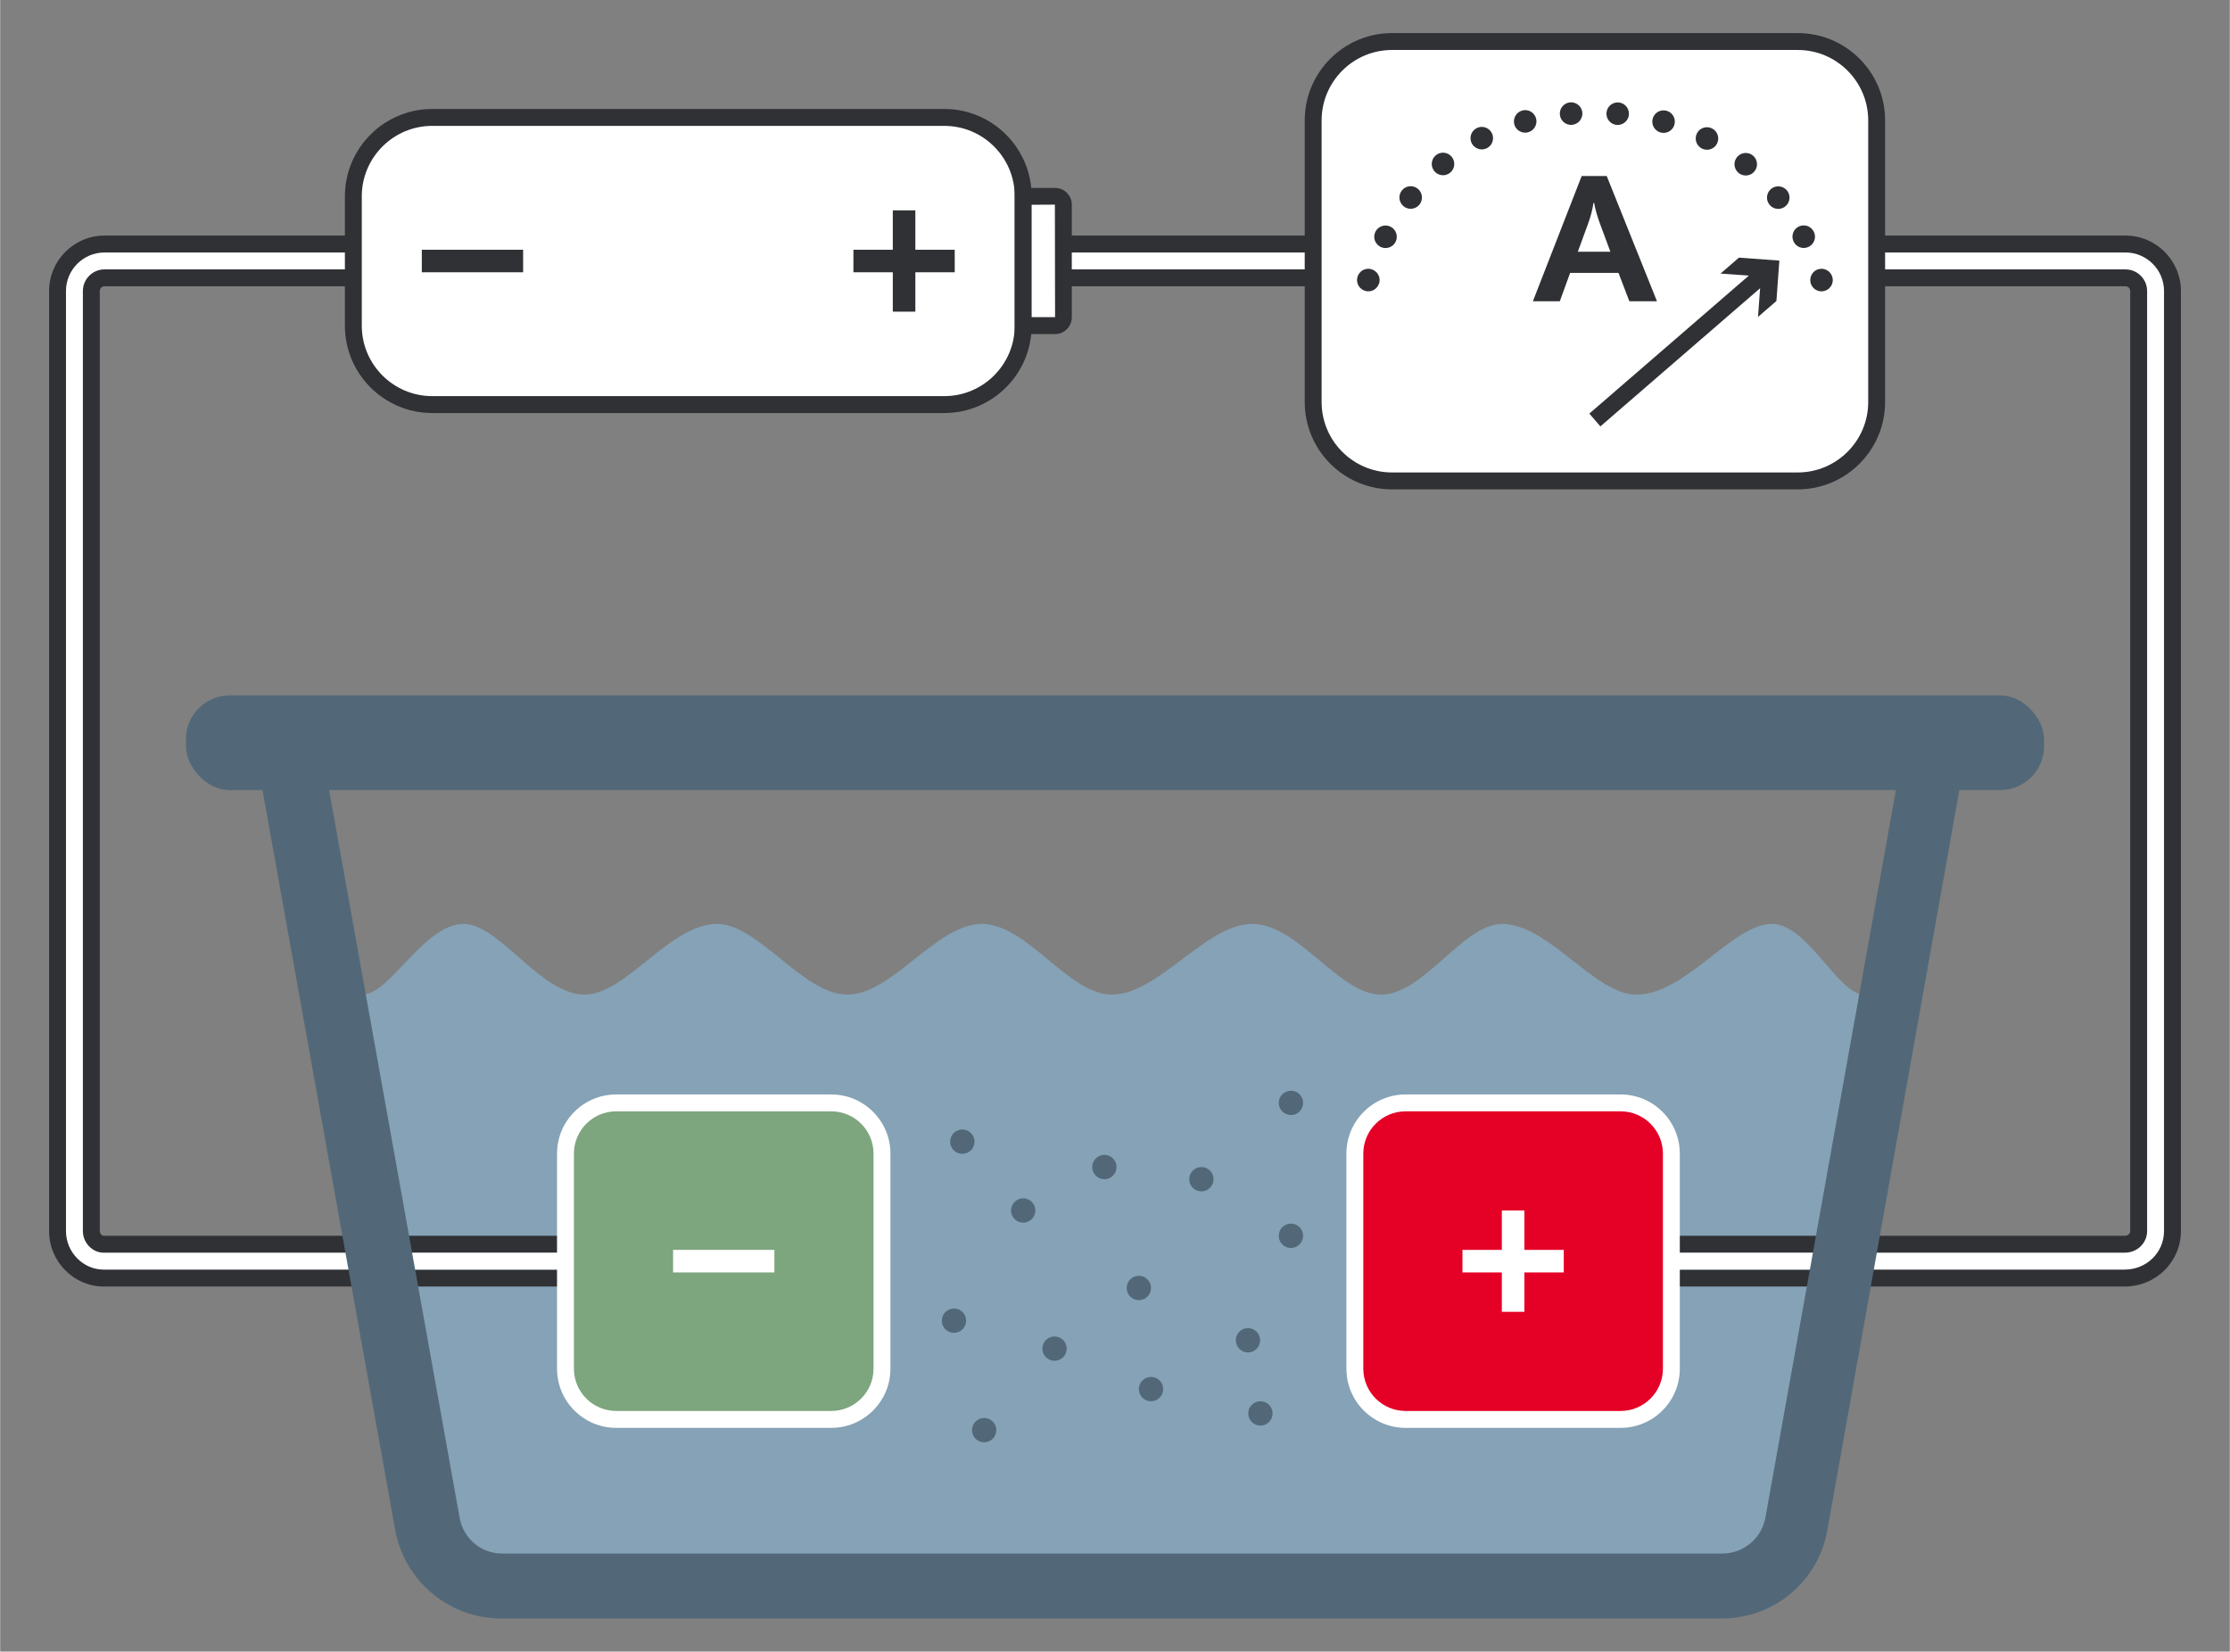 <?xml version="1.0" encoding="UTF-8" standalone="no"?>
<svg xmlns="http://www.w3.org/2000/svg" height="1659" id="Messungsschema" viewBox="0 0 1350 1000" width="2240">
  <rect x="0" y="0" width="1350" height="1000" fill="#808080" stroke="none"/>
  <g>
    <path d="M1286.26,778.95H62.62c-17.95,0-33.01-15.06-33.01-33.57V176.21c0-18.51,15.06-33.58,33.57-33.58H1286.82c18.51,0,33.57,15.06,33.57,33.58V745.37c0,18.51-15.06,33.57-34.13,33.57ZM63.18,173.34c-1.58,0-2.87,1.29-2.87,2.87V745.37c0,1.58,1.29,2.87,2.31,2.87H1286.26c2.14,0,3.43-1.29,3.43-2.87V176.21c0-1.58-1.29-2.87-2.87-2.87H63.18Z" style="fill:#303135;"/>
    <path d="M1286.26,768.71H62.62c-12.31,0-22.78-10.47-22.78-23.34V176.21c0-12.87,10.47-23.34,23.34-23.34H1286.82c12.87,0,23.34,10.47,23.34,23.34V745.37c0,12.87-10.47,23.34-23.9,23.34ZM63.18,163.11c-7.23,0-13.1,5.88-13.1,13.1V745.37c0,7.22,5.88,13.1,12.54,13.1H1286.26c7.78,0,13.66-5.88,13.66-13.1V176.21c0-7.23-5.88-13.1-13.1-13.1H63.18Z" style="fill:#fff;"/>
  </g>
  <g>
    <path d="M1042.18,970.08H303.52c-22.07,0-41.35-11.04-45.07-26.23l-39.05-341.65c16.55,0,37.26-42.78,61.13-42.78,22.07,0,46.44,42.78,73.52,42.78,24.79,0,51.45-42.78,79.97-42.78,25.3,0,51.95,42.78,79.04,42.78s53.74-42.78,81.33-42.78,52.38,42.78,78.61,42.78c28.52,0,56.97-42.78,85.06-42.78s52.38,42.78,78.11,42.78,49.66-42.78,73.09-42.78c28.52,0,56.11,42.78,81.33,42.78,30.31,0,57.9-42.78,82.27-42.78,21.57,0,39.99,42.78,55.61,42.78-28.02,109.42-12.9,231.8-40.92,341.65-3.65,15.19-23,26.23-45.5,26.23h.14Z" style="fill:#85a2b6;"/>
    <g>
      <polygon points="945.27 758.48 1101.72 758.48 1116.2 758.48 1116.88 748.24 1102.61 748.24 945.27 748.24 945.27 758.48" style="fill:#303135;"/>
      <polygon points="945.27 778.95 1100.51 778.95 1114.85 778.95 1115.53 768.71 1100.99 768.71 945.27 768.71 945.27 778.95" style="fill:#303135;"/>
      <polygon points="945.27 768.71 1101.19 768.71 1115.53 768.71 1116.2 758.48 1101.87 758.48 945.27 758.48 945.27 768.71" style="fill:#fff;"/>
    </g>
    <g>
      <polygon points="399.08 758.48 242.85 758.48 228.15 758.48 227.47 748.24 242.38 748.24 399.08 748.24 399.08 758.48" style="fill:#303135;"/>
      <polygon points="399.08 778.95 244.37 778.95 229.5 778.95 228.83 768.71 243.49 768.71 399.08 768.71 399.08 778.95" style="fill:#303135;"/>
      <polygon points="399.08 768.71 243.7 768.71 228.83 768.71 228.15 758.48 243.02 758.48 399.08 758.48 399.08 768.71" style="fill:#fff;"/>
    </g>
    <path d="M1149.1,471.19l-80.26,447.51c-2.29,12.83-13.33,21.93-26.23,21.93H303.95c-12.9,0-23.43-9.17-25.73-21.5l-80.33-447.94h-40.34l81.55,454.82c5.52,31.1,32.61,53.96,64.35,53.96h738.67c32.18,0,59.26-22.86,64.35-54.46l81.05-454.32h-38.41Z" style="fill:#526878;"/>
    <rect height="57.33" rx="26.51" ry="26.51" style="fill:#526878;" width="1125.05" x="112.47" y="421.03"/>
  </g>
  <g>
    <g>
      <g>
        <rect height="191.64" rx="31.93" ry="31.93" style="fill:#7da57e;" width="191.64" x="342.28" y="667.77"/>
        <path d="M503.21,864.53h-130.23c-19.75,0-35.82-16.07-35.82-35.82v-130.23c0-19.75,16.07-35.82,35.82-35.82h130.23c19.75,0,35.82,16.07,35.82,35.82v130.23c0,19.75-16.07,35.82-35.82,35.82Zm-130.23-191.65c-14.11,0-25.59,11.48-25.59,25.59v130.23c0,14.11,11.48,25.59,25.59,25.59h130.23c14.11,0,25.59-11.48,25.59-25.59v-130.23c0-14.11-11.48-25.59-25.59-25.59h-130.23Z" style="fill:#fff;"/>
      </g>
      <rect height="13.65" style="fill:#fff;" width="61.34" x="407.43" y="756.77"/>
    </g>
    <g>
      <g>
        <rect height="191.64" rx="30.65" ry="30.65" style="fill:#e50026;" width="191.64" x="820.23" y="667.77"/>
        <path d="M981.16,864.53h-130.23c-19.75,0-35.82-16.07-35.82-35.82v-130.23c0-19.75,16.07-35.82,35.82-35.82h130.23c19.75,0,35.82,16.07,35.82,35.82v130.23c0,19.75-16.07,35.82-35.82,35.82Zm-130.23-191.65c-14.11,0-25.59,11.48-25.59,25.59v130.23c0,14.11,11.48,25.59,25.59,25.59h130.23c14.11,0,25.59-11.48,25.59-25.59v-130.23c0-14.11-11.48-25.59-25.59-25.59h-130.23Z" style="fill:#fff;"/>
      </g>
      <g>
        <rect height="13.65" style="fill:#fff;" width="61.34" x="885.38" y="756.77"/>
        <rect height="61.34" style="fill:#fff;" width="13.65" x="909.22" y="732.92"/>
      </g>
    </g>
  </g>
  <g>
    <g>
      <g>
        <g>
          <rect height="173.86" rx="47.99" ry="47.99" style="fill:#fff;" width="405.58" x="213.83" y="71.1"/>
          <path d="M571.65,250.08H261.6c-29.16,0-52.88-23.72-52.88-52.88V118.86c0-29.16,23.72-52.88,52.88-52.88h310.05c29.16,0,52.88,23.72,52.88,52.88v78.33c0,29.16-23.72,52.88-52.88,52.88ZM261.6,76.21c-23.52,0-42.65,19.13-42.65,42.65v78.33c0,23.52,19.13,42.65,42.65,42.65h310.05c23.52,0,42.65-19.13,42.65-42.65V118.86c0-23.52-19.13-42.65-42.65-42.65H261.6Z" style="fill:#303135;"/>
        </g>
        <g>
          <path d="M619.42,118.9h22.84c.81,0,1.47,.66,1.47,1.47v75.32c0,.81-.66,1.47-1.47,1.47h-22.84V118.9h0Z" style="fill:#fff;"/>
          <path d="M638.71,202.27h-24.42V113.78h24.42c5.58,0,10.13,4.54,10.13,10.13v68.24c0,5.58-4.54,10.13-10.13,10.13Zm-14.18-10.24h14.18l-.11-68.13-14.07,.08v68.05Z" style="fill:#303135;"/>
        </g>
      </g>
      <g>
        <rect height="13.65" style="fill:#303135;" width="61.34" x="255.29" y="151.21"/>
        <g>
          <rect height="13.65" style="fill:#303135;" width="61.34" x="516.62" y="151.21"/>
          <rect height="61.34" style="fill:#303135;" width="13.65" x="540.47" y="127.36"/>
        </g>
      </g>
    </g>
    <g>
      <g>
        <rect height="266.03" rx="47.51" ry="47.51" style="fill:#fff;" width="341.18" x="794.98" y="25.15"/>
        <path d="M1088.4,296.3h-245.65c-29.16,0-52.88-23.72-52.88-52.88V72.91c0-29.16,23.72-52.88,52.88-52.88h245.65c29.16,0,52.88,23.72,52.88,52.88V243.41c0,29.16-23.72,52.88-52.88,52.88ZM842.75,30.26c-23.52,0-42.65,19.13-42.65,42.65V243.41c0,23.52,19.13,42.65,42.65,42.65h245.65c23.52,0,42.65-19.13,42.65-42.65V72.91c0-23.52-19.13-42.65-42.65-42.65h-245.65Z" style="fill:#303135;"/>
      </g>
      <g>
        <g>
          <path d="M828.36,176.41c-.89,0-1.77-.21-2.59-.55s-1.57-.82-2.22-1.47c-.31-.34-.62-.68-.85-1.06-.24-.34-.48-.75-.62-1.16-.17-.41-.31-.82-.41-1.26-.07-.44-.14-.89-.14-1.33,0-1.81,.75-3.58,2.02-4.84,1.6-1.61,3.95-2.32,6.14-1.88,.44,.1,.89,.24,1.3,.41,.41,.17,.82,.38,1.16,.62,.38,.24,.75,.55,1.06,.85,1.26,1.26,2.02,3.04,2.02,4.84,0,.44-.07,.89-.14,1.33-.1,.44-.24,.85-.41,1.26s-.38,.82-.62,1.16c-.24,.38-.54,.72-.85,1.06-1.3,1.3-3,2.01-4.84,2.01Z" style="fill:#303135;"/>
          <path d="M835.66,149.42c-3.35-1.74-4.67-5.83-2.94-9.21h0v.03h0c1.74-3.38,5.87-4.67,9.21-2.93h0c3.34,1.71,4.64,5.83,2.94,9.18h0c-1.23,2.36-3.62,3.69-6.07,3.69h0c-1.06,0-2.15-.24-3.14-.75Zm250.33-2.94h0c-1.78-3.31-.51-7.47,2.83-9.21h0c3.34-1.77,7.47-.48,9.21,2.87h0c1.78,3.31,.51,7.44-2.83,9.21h0c-1.02,.51-2.11,.79-3.17,.79h0c-2.46,0-4.81-1.33-6.04-3.65Zm-14.74-22.59h0c-2.36-2.93-1.84-7.23,1.09-9.59h0c2.93-2.36,7.23-1.84,9.59,1.09h0c2.36,2.97,1.84,7.27-1.09,9.59h0c-1.26,.99-2.76,1.5-4.23,1.5h0c-2.02,0-4.03-.89-5.36-2.6Zm-221.43,1.06c-2.97-2.32-3.48-6.62-1.16-9.59h0c2.32-2.97,6.62-3.48,9.59-1.16h0c2.93,2.32,3.48,6.62,1.16,9.59h0c-1.37,1.71-3.38,2.63-5.39,2.63h0c-1.47,0-2.97-.48-4.2-1.47Zm202.7-20.27c-2.87-2.42-3.28-6.72-.85-9.62h0c2.42-2.9,6.72-3.28,9.62-.85h0c2.87,2.42,3.28,6.69,.85,9.59h0c-1.33,1.64-3.28,2.46-5.22,2.46h0c-1.57,0-3.11-.51-4.4-1.57Zm-184.14-1.02c-2.42-2.9-2.05-7.2,.85-9.62h0c2.87-2.42,7.16-2.05,9.59,.85h0c2.42,2.9,2.05,7.2-.82,9.62h0c-1.3,1.06-2.83,1.6-4.4,1.6h0c-1.95,0-3.89-.85-5.22-2.46Zm161.93-13.75c-3.38-1.74-4.67-5.87-2.94-9.21h0c1.71-3.35,5.83-4.64,9.18-2.9h0c3.34,1.71,4.67,5.83,2.94,9.18h0c-1.2,2.35-3.59,3.69-6.07,3.69h0c-1.06,0-2.12-.24-3.11-.75Zm-139.31-3.14c-1.71-3.34-.41-7.44,2.94-9.18h0c3.34-1.74,7.47-.41,9.21,2.93h0c1.71,3.35,.41,7.47-2.93,9.18h0c-1.02,.51-2.08,.78-3.14,.75h0c-2.46,0-4.84-1.33-6.07-3.69Zm114.37-6.55h-.04c-3.62-.99-5.76-4.74-4.77-8.39h0c.99-3.62,4.74-5.76,8.39-4.77h0c3.65,.99,5.76,4.74,4.77,8.39h0c-.82,3.04-3.58,5.01-6.58,5.01h0c-.58,0-1.19-.07-1.77-.24Zm-88.61-4.95c-.95-3.62,1.2-7.37,4.84-8.36h0c3.62-.99,7.37,1.16,8.36,4.81h0c.96,3.65-1.19,7.37-4.81,8.36h0c-.61,.17-1.23,.24-1.81,.24h0c-3.01,0-5.77-2.01-6.59-5.05Zm62.06,.38c-3.76-.31-6.55-3.62-6.24-7.37h0c.31-3.75,3.58-6.55,7.37-6.24h0c3.72,.31,6.52,3.58,6.21,7.37h0c-.27,3.55-3.28,6.24-6.79,6.24h-.55Zm-34.46-6.35c-.31-3.75,2.53-7.03,6.28-7.33h0c3.75-.27,7.03,2.53,7.33,6.28h0c.27,3.75-2.53,7.03-6.28,7.34h0c-.17,.03-.38,.03-.55,.03h0c-3.52,0-6.52-2.73-6.79-6.31Z" style="fill:#303135;"/>
          <path d="M1102.78,176.41c-1.84,0-3.55-.72-4.84-2.01-.31-.34-.58-.68-.85-1.06-.24-.34-.44-.75-.62-1.16-.17-.41-.31-.82-.37-1.26-.1-.44-.14-.89-.14-1.33,0-1.81,.72-3.58,1.98-4.84,1.6-1.61,3.95-2.32,6.17-1.88,.44,.1,.85,.24,1.26,.41,.41,.17,.82,.38,1.19,.62,.38,.24,.72,.55,1.03,.85,1.26,1.26,2.01,3.04,2.01,4.84,0,.44-.07,.89-.14,1.33-.1,.44-.21,.85-.38,1.26s-.38,.82-.65,1.16c-.24,.38-.51,.72-.85,1.06-.31,.31-.65,.61-1.03,.85-.37,.24-.78,.44-1.19,.61-.38,.17-.82,.31-1.26,.41-.44,.07-.89,.14-1.33,.14Z" style="fill:#303135;"/>
        </g>
        <path d="M986.43,182.42l-6.57-17.18h-29.29l-6.26,17.18h-16.3l29.55-75.86h15.16l30.43,75.86h-16.71Zm-24.94-47.14l-6.26,17.13h19.72l-6.36-17.13c-.83-2.21-1.56-4.47-2.2-6.78-.64-2.31-1.06-4.19-1.27-5.64h-.41c-.62,4.14-1.69,8.28-3.21,12.42Z" style="fill:#303135;"/>
        <g>
          <line style="fill:#fff;" x1="965.58" x2="1077.25" y1="254.35" y2="157.78"/>
          <g>
            <rect height="10.24" style="fill:#303135;" transform="translate(110.48 716.41) rotate(-40.86)" width="135.94" x="949.02" y="204.77"/>
            <polygon points="1064.33 191.89 1066.11 167.41 1041.63 165.64 1052.77 156 1077.25 157.78 1075.47 182.25 1064.33 191.89" style="fill:#303135;"/>
          </g>
        </g>
      </g>
    </g>
  </g>
  <g>
    <circle cx="727.31" cy="713.98" r="7.37" style="fill:#526878;"/>
    <circle cx="755.5" cy="811.49" r="7.37" style="fill:#526878;"/>
    <circle cx="781.52" cy="748.24" r="7.37" style="fill:#526878;"/>
    <circle cx="763.04" cy="855.79" r="7.37" style="fill:#526878;"/>
    <circle cx="781.52" cy="667.77" r="7.37" style="fill:#526878;"/>
    <circle cx="668.56" cy="706.61" r="7.37" style="fill:#526878;"/>
    <circle cx="638.37" cy="816.55" r="7.37" style="fill:#526878;"/>
    <circle cx="696.81" cy="841.05" r="7.37" style="fill:#526878;"/>
    <circle cx="619.42" cy="732.92" r="7.37" style="fill:#526878;"/>
    <circle cx="689.44" cy="779.83" r="7.37" style="fill:#526878;"/>
    <circle cx="582.56" cy="691.24" r="7.37" style="fill:#526878;"/>
    <circle cx="595.78" cy="865.91" r="7.37" style="fill:#526878;"/>
    <circle cx="577.5" cy="799.62" r="7.37" style="fill:#526878;"/>
  </g>
</svg>
